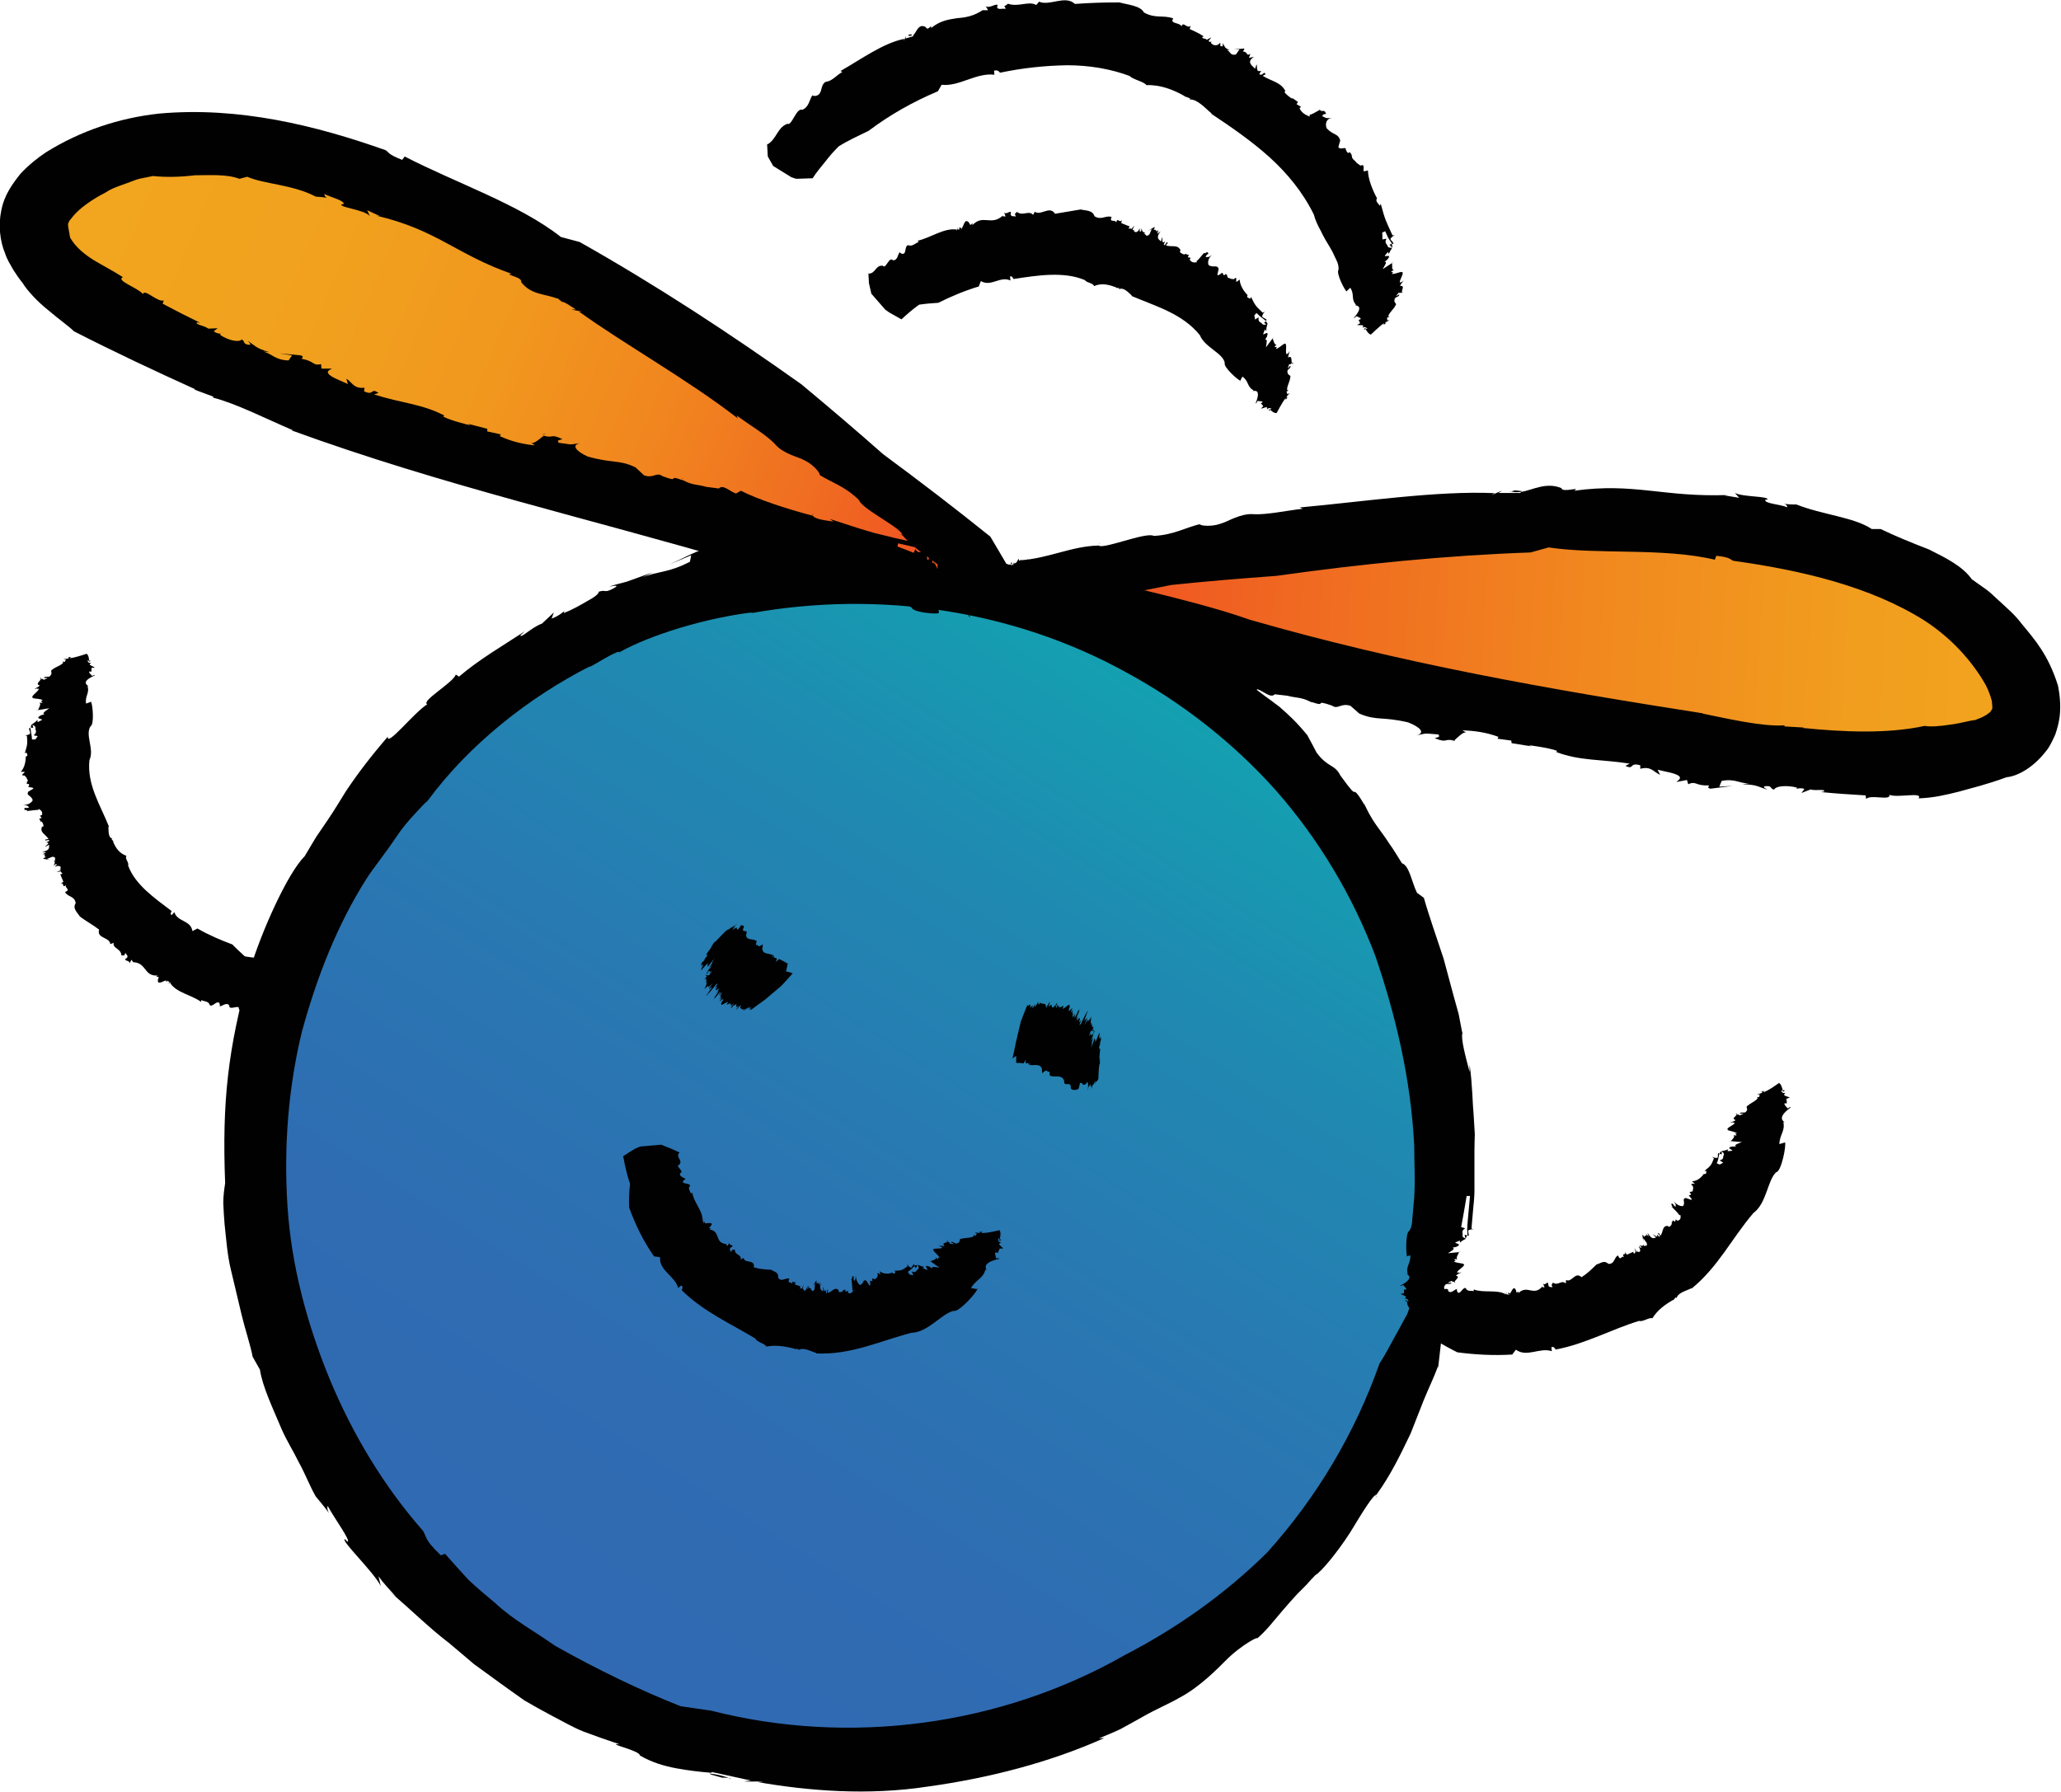 <?xml version="1.0" encoding="UTF-8"?><svg id="Layer_2" xmlns="http://www.w3.org/2000/svg" xmlns:xlink="http://www.w3.org/1999/xlink" viewBox="0 0 110.86 96.4"><defs><style>.cls-1{fill:url(#linear-gradient-2);}.cls-2{fill:url(#linear-gradient-3);}.cls-3{fill:url(#linear-gradient);}.cls-4{fill:#010101;}</style><linearGradient id="linear-gradient" x1="61.97" y1="37.02" x2="27.68" y2="91.5" gradientUnits="userSpaceOnUse"><stop offset="0" stop-color="#14a0b1"/><stop offset=".2" stop-color="#1f8ab1"/><stop offset=".46" stop-color="#2978b2"/><stop offset=".72" stop-color="#2f6cb2"/><stop offset="1" stop-color="#3169b3"/></linearGradient><linearGradient id="linear-gradient-2" x1="4.43" y1="9.74" x2="52.33" y2="29.82" gradientUnits="userSpaceOnUse"><stop offset=".04" stop-color="#f2a51e"/><stop offset=".27" stop-color="#f1a11e"/><stop offset=".47" stop-color="#f1971e"/><stop offset=".65" stop-color="#f1851f"/><stop offset=".82" stop-color="#f06d21"/><stop offset=".98" stop-color="#f04e22"/><stop offset="1" stop-color="#f04a23"/></linearGradient><linearGradient id="linear-gradient-3" x1="53.78" y1="32.28" x2="108.97" y2="35.29" gradientUnits="userSpaceOnUse"><stop offset=".04" stop-color="#f04a23"/><stop offset=".27" stop-color="#f06721"/><stop offset=".58" stop-color="#f1881f"/><stop offset=".83" stop-color="#f19d1e"/><stop offset="1" stop-color="#f2a51e"/></linearGradient></defs><g id="Layer_1-2"><circle class="cls-3" cx="45.76" cy="62.78" r="32.18"/><path class="cls-4" d="m17.63,81.44c.06.1.1.14,0,0h0Z"/><path class="cls-4" d="m62.81,33.26s.05.03.08.04c.08,0,.15-.01.22,0l-.3-.03Z"/><path class="cls-4" d="m73.36,43.24s.03.05.04.08c.02-.02.05-.02-.04-.08Z"/><path class="cls-4" d="m30.52,32.75c-.11.06-.17.1-.21.13.06-.04.12-.08.21-.13Z"/><path class="cls-4" d="m39.26,95.66s-.04,0-.06,0c.05.02.09.03.15.06l-.08-.05Z"/><path class="cls-4" d="m38.96,95.68c-.31-.09.1-.04.24-.03-.33-.13-.68-.2-1.03-.24-.01.07.65.19.79.27Z"/><path class="cls-4" d="m77.28,73.68l-.02.15c.01-.06.01-.1.02-.15Z"/><path class="cls-4" d="m33.18,35.16l-.18.09c.1-.04.14-.07.18-.09Z"/><path class="cls-4" d="m73.99,80.44l.04.13c0-.08-.02-.12-.04-.13Z"/><path class="cls-4" d="m63.11,33.29l.12.02s-.07-.01-.12-.02Z"/><path class="cls-4" d="m78.71,55.49s-.05.05-.07.09c0,.02,0,.03,0,.04l.06-.13Z"/><path class="cls-4" d="m76.96,70.01h.04s-.07-.03-.07-.03c0,.01.01.02.03.03Z"/><path class="cls-4" d="m78.81,66.6h.04s.05-.07.06-.15l-.13-.02.04.17Z"/><path class="cls-4" d="m75.57,67.62l.29-.09c.03.45-.27.61-.13,1.01l-.05-.03c-.07.04.51.19-.33.64h-.03s.05.03-.02.05l.18-.07c.05.08.17.16.17.24-.03.01-.09,0-.13,0v.21s-.18.02-.18.02c.08.08.44.14.21.26.26,0,.13.12.26.13-.03,0-.08,0-.13.01,0,.11.04.31.16.39,0,0,.59-.26.88-.31-.1.13.02.05.11.04l-.06-.02c.08-.07.23-.04.28-.07-.01,0-.03,0-.04,0h.02s-.05,0-.06,0c-.03,0-.06-.02-.04-.04h.02s.02-.09.04-.11l.13.03c-.23-.12.46-.35.49-.44.18-.05,0-.21.1-.3.08-.17.21-.05.34-.12.1-.09-.16,0-.16-.05l.21-.1c0,.08.09.05.14.05.05-.11.32-.25.07-.33.16-.13.26-.12.29-.18-.05.01-.1.05-.16.04.13-.04-.02-.03-.05-.01-.09-.11.58-.42.29-.48h.05c-.21-.05-.42-.05-.53-.13l.1-.03-.08-.08c.08-.03.13,0,.16,0-.07-.12.06-.26.1-.39l-.6.06c.15-.09.44-.25.25-.3l.2-.04c.4-.18-.15-.18-.03-.25l.23-.09v.11c.11-.1.18-.14.33-.21h0s-.02,0-.03,0v-.02c-.11-.03-.18-.09-.16-.17.04-.11-.11-.21.14-.37l-.22-.07s0,0,.01-.02l.02-.11.04-.22.08-.44.15-.88h.18c-.04.44-.09.97-.14,1.56v.13s-.01.02-.01.02v.04s0,.08,0,.08c0,.1.02.21.01.3h.08c0-.09-.06-.22-.03-.28.04-.03.23-.1.34-.02l-.17-.08c.04-.43.07-.81.1-1.15.05-.44.07-.82.06-1.17,0-.7,0-1.27,0-1.85,0-.29.01-.58.02-.89-.02-.31-.04-.63-.06-1-.07-.73-.06-1.61-.22-2.77v.41c-.24-.9-.47-1.79-.39-2.08l-.2-1.04-.28-1.01c-.18-.67-.36-1.33-.53-1.97-.41-1.25-.81-2.37-1.06-3.27-.12-.09-.25-.18-.37-.27-.27-.53-.41-1.47-.81-1.59-.23-.36-.44-.73-.69-1.07-.44-.69-.81-1.04-1.22-1.88h0s0,0,0,0c-.02-.05-.05-.1-.08-.16,0,0,0,.01,0,.02-.46-.8-.53-.75-.58-.75-.05,0-.12-.02-.74-.88-.31-.62-.67-.41-1.28-1.23-.16-.32-.33-.62-.5-.94-.59-.72-1-1.09-1.49-1.52-.51-.4-1.15-.81-2.18-1.68-.45-.47-.8-.8-.92-1.01-.11-.2,0-.27.43-.11-1.15-.45-.55-.16-1.93-.94-.14-.23.01-.16.36-.04-1.1-.9-.76-.42-1.68-.94-.38.03-.85.16-1.15.01l.32.25c-.51-.21-1.03-.45-1.56-.72-.54-.26-1.11-.48-1.67-.79l.09-.08-1.27-.48-.03-.16c-.6-.24-1.24-.37-1.86-.57l.24.11c-.22-.06-.7-.2-1.21-.34-.26-.08-.52-.16-.78-.24-.26-.06-.51-.12-.71-.18l.05-.07c-2.33-.74-4.38-.75-7.2-.76l.38-.16c-.97-.15-.27.24-1.42.17l-.06-.19c-1.01.24-1.31-.03-2.02-.05l.35.21-1.32.08c-1.46.07-.93-.22-.73-.37-.32.1-.65.18-.96.33l-.23-.18c-.67.4-.73.1-1.96.5-.12-.06.19-.17-.25-.12-.68.21-1.31.58-1.95.86l1.18-.5-.07.35c-1.19.62-1.71.49-2.58.85l.59-.28c-.73.25-1.1.4-1.4.5-.31.09-.55.13-.96.27.27-.05.68-.12.13.15-.41.19-.27,0-.68.12,0,.12-.25.31-.61.5-.36.21-.81.47-1.27.65,0-.03,0-.07.05-.12-.21.15-.3.26-.71.42l.12-.33-.64.6c-.55.19-1.13.81-1.16.63l.24-.22c-1.2.79-2.45,1.51-3.54,2.44l-.17-.11c-.17.46-1.89,1.42-1.54,1.6-.71.44-2.19,2.33-2.12,1.74-.93,1.08-1.6,1.96-2.25,2.93-.31.5-.62,1.02-1,1.58-.19.28-.39.57-.6.88-.19.32-.4.66-.62,1.04-.91.9-2.32,4.02-2.96,6.15-1.17,4.19-1.49,7.04-1.32,11.44-.05.33-.1.69-.1,1.06.01.37.04.75.07,1.15.09.79.14,1.63.34,2.45.2.82.39,1.66.58,2.44.19.79.45,1.53.59,2.24l.39.69c.15.95.68,2.04,1.18,3.23.26.59.62,1.16.92,1.77.33.59.57,1.24.9,1.82.43.51.63.78.72.9-.06-.11-.13-.28-.07-.38.36.67,1.27,1.9,1.06,1.92l-.14-.14c-.25.05,1.53,1.74,1.93,2.52l-.12-.52c.28.39.61.74.94,1.09l-.3-.24c1.19,1.03,2.14,1.97,3.13,2.72.47.4.92.77,1.36,1.15.46.33.91.66,1.36.99.45.32.9.65,1.36.97.48.28.98.56,1.51.84.53.27,1.06.59,1.66.83.61.23,1.26.46,1.95.69-.81-.07,1.1.33,1.09.6.65.38,1.32.57,1.96.69.65.12,1.26.19,1.87.24,0-.01.02-.03.09-.03l2.06.45c-1.29.11,1.53,0,.35.08,2.7.47,5.92.74,9.17.24,3.25-.45,6.57-1.3,9.48-2.61l-.29.02c.37-.16.77-.31,1.16-.5.38-.21.77-.42,1.14-.63.74-.43,1.49-.74,2.02-1.05,1.1-.57,2.13-1.64,2.46-1.97.94-.96,2.08-1.49,1.63-1.14.56-.45.98-1.02,1.48-1.6.25-.29.51-.59.8-.9.15-.15.31-.3.47-.47.15-.17.31-.35.48-.52.31-.17,1.18-1.22,1.87-2.29.66-1.09,1.28-2.11,1.44-2.04v-.03c.74-1.02,1.28-2.14,1.82-3.27.23-.59.46-1.18.7-1.78.24-.6.54-1.19.77-1.84,0,0,0,.06,0,.15l.3-2.61-.46-.35-1.13-.17-.25.03h-.03s-.04.08-.06.11l-.14.25-.27.5c-.38.66-.7,1.33-1.11,1.96-1.31,3.73-3.38,7.21-6.05,10.17-2.27,2.24-4.88,4.08-7.67,5.52-6.65,3.79-14.77,4.88-22.22,2.98l-1.65-.24c-2.13-.84-4.46-1.96-6.75-3.25-1.07-.76-2.25-1.39-3.21-2.29-.5-.42-1-.83-1.46-1.27-.43-.47-.85-.93-1.25-1.39l-.23.08c-.5-.48-.69-.74-.77-.92-.09-.17-.1-.25-.19-.4-2.12-2.41-3.8-5.22-5.03-8.19-1.22-2.98-2.06-6.13-2.26-9.32-.2-3.18.05-6.34.78-9.34.81-2.97,1.92-5.78,3.47-8.22.29-.47,1-1.35,1.61-2.26.3-.46.65-.86.96-1.2.31-.34.56-.61.73-.75,2.22-3.01,5.42-5.55,8.77-7.25l-.11.09c.52-.27,1.01-.62,1.56-.84.08-.01.1,0,.05.04,1.75-.99,4.81-1.89,7.23-2.17l-.13.05c6.97-1.25,14.14-.15,20.16,3.16,3.01,1.63,5.76,3.77,8.07,6.35,2.29,2.6,4.12,5.63,5.37,8.93,1.06,3.1,1.91,6.55,2.09,10.21,0,.91.06,1.84,0,2.76-.04.46-.08.92-.12,1.39-.02.14-.05.29-.14.42-.22.08-.18,1.26-.13,1.37Z"/><path class="cls-4" d="m75.51,69.38h0c-.09-.02-.06-.01,0,0Z"/><polygon class="cls-4" points="78.47 67.33 78.47 67.34 78.6 67.32 78.47 67.33"/><path class="cls-4" d="m78.24,69.01c.04-.07.02-.08-.02-.07-.01.03,0,.05.02.07Z"/><path class="cls-4" d="m75.57,69.98s.04.03.11.03c0-.04,0-.07,0-.07-.03.02-.08.02-.1.04Z"/><path class="cls-4" d="m76.82,70.12l.07.03s-.04-.03-.07-.03Z"/><path class="cls-1" d="m53.66,31.59S19.03.55,3.98,9.13s49.68,22.45,49.68,22.45Z"/><path class="cls-4" d="m17.58,10.55c.06.03.09.02,0,0h0Z"/><path class="cls-4" d="m29.18,23.38s.03,0,.05.01c.05-.03.09-.06.13-.08l-.17.07Z"/><path class="cls-4" d="m36.67,25.75s.03.02.04.02c0-.03.02-.05-.04-.02Z"/><path class="cls-4" d="m12.03,17.91c-.06-.03-.1-.03-.13-.03.04,0,.08.01.13.03Z"/><path class="cls-4" d="m30.46,16.32s-.02,0-.03-.01c.02.02.03.04.06.07l-.03-.05Z"/><path class="cls-4" d="m30.29,16.3c-.13-.12.07-.03.14,0-.13-.15-.29-.25-.47-.32-.03.06.28.24.33.32Z"/><path class="cls-4" d="m51.64,31.41l-.08-.03s.05.02.08.03Z"/><path class="cls-4" d="m11.45,21.29s-.08-.02-.12-.03c.06.03.09.03.12.03Z"/><path class="cls-4" d="m48.52,28.72l-.1.06c.06,0,.09-.03.1-.06Z"/><path class="cls-4" d="m29.35,23.31l.07-.02s-.04.01-.07.02Z"/><path class="cls-4" d="m43.7,27.62s0,.06.02.09c0,0,.01,0,.02,0l-.04-.09Z"/><path class="cls-4" d="m53,31.57v-.04s-.03.07-.03.07c.01,0,.02-.01.03-.03Z"/><path class="cls-4" d="m49.74,29.55v-.04s-.06-.06-.14-.08l-.03.13.17-.02Z"/><path class="cls-4" d="m50.5,32.89l-.08-.29c.48-.02.63.29,1.07.17l-.03.05c.04.07.21-.5.67.35v.03s.03-.05.06.03l-.07-.18c.08-.05.16-.16.25-.16.01.03,0,.09,0,.13h.22s.03.19.03.19c.09-.08.13-.44.26-.2-.01-.26.12-.13.12-.26,0,.03.01.08.02.13.11,0,.32-.03.4-.15,0,0-.29-.61-.34-.89.13.1.04-.02.03-.11l-.02.06c-.07-.08-.04-.23-.07-.29,0,.01,0,.03,0,.04v-.02s0,.05,0,.06c0,.03-.02.06-.04.04v-.02s-.09-.02-.11-.04l.03-.13c-.12.23-.35-.47-.43-.5-.05-.18-.2,0-.29-.11-.16-.08-.04-.21-.1-.34-.09-.11-.01.16-.06.16l-.09-.21c.08,0,.06-.09.05-.14-.11-.05-.23-.32-.32-.07-.12-.16-.1-.26-.16-.29.01.05.04.1.03.16-.03-.13-.04.02-.02.05-.12.09-.37-.58-.45-.3v-.05c-.06.21-.07.42-.16.52l-.02-.1-.09.08c-.03-.08,0-.13.01-.16-.13.07-.25-.08-.37-.13v.61c-.07-.16-.21-.47-.27-.29l-.02-.21c-.13-.42-.19.13-.25,0l-.06-.24.11.03c-.08-.13-.11-.21-.16-.37h0s0,.03,0,.04h-.02c-.04.1-.11.16-.18.14-.1-.05-.22.08-.34-.18l-.09.21c-.22-.09-.59-.23-.88-.34l.04-.17c.23.05.52.12.83.19.16.03.12.02.2.02.1,0,.2.01.29.03l.02-.08c-.1-.02-.22.03-.28,0-.02-.04-.06-.24.02-.34l-.1.15c-.52-.12-.92-.21-1.25-.28-.37-.09-.67-.17-.98-.24-.6-.17-1.21-.36-2.42-.76l.19.14c-.5-.07-1-.14-1.1-.31-1.47-.39-2.98-.89-3.88-1.35l-.26.15c-.31-.09-.7-.52-.92-.27l-.69-.09c-.42-.13-.71-.08-1.17-.32h0s0,0,0,0c-.03-.01-.05-.03-.08-.05,0,0,0,.01,0,.02-.94-.35-.04.18-1.11-.23-.31-.24-.46.15-.98-.04l-.46-.43c-.92-.43-1.17-.19-2.57-.58-.64-.29-.9-.63-.39-.72-.69.09-.33.09-1.17-.02-.09-.14,0-.14.21-.19-.68-.33-.47-.03-1.01-.19-.22.16-.49.43-.67.39l.19.13c-.61-.06-1.25-.2-1.89-.5l.06-.09-.73-.16v-.14s-1.03-.27-1.03-.27l.13.08c-.24-.05-1.03-.25-1.46-.46l.04-.07c-1.18-.62-2.3-.66-3.77-1.13l.24-.08c-.45-.31-.21.18-.78-.09l.03-.19c-.6.06-.65-.28-.98-.49l.08.29-.65-.29c-.71-.34-.35-.46-.2-.54h-.57s-.02-.24-.02-.24c-.45.11-.35-.17-1.03-.28-.02-.1.15-.08-.05-.19l-1.16-.11.68.11-.19.27c-.75-.02-.88-.37-1.38-.48l.36.04c-.79-.23-.78-.37-1.18-.61.11.11.28.27-.04.19-.23-.08-.08-.15-.28-.27-.13.18-.72.06-1.17-.25.02-.03.04-.05.08-.05-.14-.02-.22,0-.42-.14l.22-.16-.5.02c-.25-.18-.72-.21-.62-.34l.18.03c-.68-.33-1.36-.68-2.02-1.03l.06-.18c-.32.13-1.03-.65-1.12-.34-.29-.35-1.48-.72-1.08-.91-.6-.38-1.08-.62-1.56-.91-.46-.29-.96-.66-1.28-1.22-.04-.27-.12-.62-.11-.7,0-.05.01-.05.02-.1.04-.03.02-.06.06-.11.05-.05.08-.1.12-.15.38-.51,1.13-1.01,1.83-1.37.34-.23.74-.35,1.15-.5.21-.07.42-.17.65-.23.24-.05.48-.1.74-.15.65.07,1.44.06,2.26-.04.83,0,1.69-.07,2.39.19l.42-.11c.9.4,2.43.41,3.69,1.07.35.02.52.05.6.06-.06-.03-.14-.08-.14-.2.36.18,1.15.37,1.02.55h-.1c-.13.18,1.18.27,1.52.63l-.14-.31.69.32-.21-.03c3.27.76,4.31,2.09,7.29,3.13-.49.03.61.17.51.44.52.7,1.32.64,1.93.89,0-.01.02-.02.06-.02l.96.61c-.77-.04.86.17.16.11,2.41,1.74,5.81,3.63,8.55,5.75l-.07-.16c.7.52,1.65,1.07,2.1,1.58.45.51,1.31.68,1.52.82.68.31,1.02.96.78.76.65.43,1.42.63,2.19,1.4.11.46,2.5,1.61,2.31,1.9h.03c.92,1.04,2.19,1.57,3.18,2.7,0,0-.04,0-.09-.02l1.38.57.53-.26.66-.92.08-.23s-.07-.17-.12-.25l-.18-.31-.72-1.22c-1.89-1.52-3.81-2.99-5.76-4.43-1.45-1.28-2.92-2.53-4.41-3.77-3.84-2.73-7.79-5.32-11.92-7.65l-1.01-.27c-2.23-1.76-5.68-2.92-8.4-4.33l-.14.18c-.8-.31-.7-.41-.89-.52-3.78-1.34-7.9-2.35-12.17-1.97-2.14.23-4.23.92-6.09,2.08-.47.31-.94.69-1.38,1.16-.42.53-.87,1.13-1.03,1.97-.17.78-.07,1.67.2,2.3.11.35.28.6.44.89.16.25.33.5.51.72.22.37.8,1.01,1.39,1.47.58.5,1.16.9,1.36,1.12,2.21,1.13,4.43,2.17,6.55,3.13h-.09s1.02.38,1.02.38c.04.03.03.06,0,.06,1.21.3,2.93,1.17,4.31,1.76h-.09c8.2,2.99,16.04,4.74,24.26,7.17,1.89.66,3.99,1.15,6.16,1.63.83.18,1.68.37,2.53.55.15.04.3.1.43.2.06.24,1.32.36,1.45.28Z"/><path class="cls-4" d="m52.36,33.01h0c-.02.09,0,.06,0,0Z"/><polygon class="cls-4" points="50.4 29.98 50.41 29.98 50.41 29.85 50.4 29.98"/><path class="cls-4" d="m52.02,30.27c-.07-.04-.07-.02-.07.02.02.01.05,0,.07-.02Z"/><path class="cls-4" d="m53,32.97s.03-.04.02-.11c-.04,0-.07,0-.07,0,.02.03.03.08.05.1Z"/><path class="cls-4" d="m53.11,31.71l.03-.07s-.03.04-.03.07Z"/><path class="cls-2" d="m53.66,31.59s45.22-10.82,54.38,3.89c9.15,14.71-54.38-3.89-54.38-3.89Z"/><path class="cls-4" d="m96.01,27.08c-.06-.02-.1-.01,0,0h0Z"/><path class="cls-4" d="m78.28,39.81s-.03,0-.05,0c-.04.04-.08.07-.12.09l.17-.08Z"/><path class="cls-4" d="m70.6,37.77s-.03-.01-.04-.02c0,.03-.02.05.04.02Z"/><path class="cls-4" d="m96.5,42.41c.07,0,.11,0,.14,0-.04,0-.08.01-.14,0Z"/><path class="cls-4" d="m81.23,26.44s.02,0,.03,0c-.03,0-.05-.01-.09-.02l.05.03Z"/><path class="cls-4" d="m81.39,26.36c.18.03-.05.06-.12.08.2.05.39.05.59.01,0-.07-.38-.04-.46-.09Z"/><path class="cls-4" d="m55.02,30.06l.07-.04s-.05.03-.07.04Z"/><path class="cls-4" d="m96.05,39.02s.08,0,.12,0c-.06,0-.09,0-.12,0Z"/><path class="cls-4" d="m59.13,29.3l.03-.11c-.03.05-.03.09-.03.11Z"/><path class="cls-4" d="m78.11,39.88l-.07.03s.04-.02.07-.03Z"/><path class="cls-4" d="m63.5,35.92s0-.06-.02-.09c0,0-.01,0-.02,0l.04.1Z"/><path class="cls-4" d="m54.32,31.65v.04s.03-.07.03-.07c-.01,0-.02.01-.03.03Z"/><path class="cls-4" d="m57.47,33.83v.03s.06.06.13.08l.04-.13h-.17Z"/><path class="cls-4" d="m56.87,30.46l.07.3c-.48,0-.61-.32-1.05-.22l.04-.05c-.04-.07-.23.49-.64-.38v-.03s-.03.05-.05-.03l.06.19c-.08.05-.17.15-.26.15,0-.03,0-.09,0-.13l-.22-.02-.02-.18c-.09.07-.16.43-.27.19,0,.26-.13.12-.14.25,0-.03,0-.08,0-.13-.11,0-.31.01-.4.12,0,0,.24.62.27.91-.12-.11-.05.02-.04.11l.03-.06c.07.08.02.24.05.29,0-.01,0-.03,0-.04v.02s0-.05,0-.06c0-.03.02-.06.04-.04h0s.1.04.12.06l-.04.13c.13-.23.32.49.4.52.04.19.2.01.29.13.16.09.03.21.09.34.08.11.02-.16.07-.15l.08.21c-.08,0-.06.08-.06.14.1.05.21.34.32.09.11.16.09.27.15.3,0-.05-.04-.11-.02-.16.03.13.04-.02.02-.05.12-.09.34.6.44.32v.05c.07-.2.09-.41.18-.51l.02.11.09-.07c.02.08-.01.13-.02.16.13-.07.24.09.36.15l.02-.61c.07.16.19.48.26.3v.21c.12.42.2-.12.26.02l.05.24-.11-.03c.08.14.1.22.15.37h0s0-.03,0-.04h.02c.04-.1.12-.16.19-.13.1.06.22-.07.33.2l.1-.2c.21.1.58.25.87.37l-.05.17c-.23-.06-.51-.14-.83-.22-.16-.04-.12-.02-.2-.03-.1-.01-.2-.02-.29-.04l-.02.08c.1.03.23-.02.28.01.02.04.05.24-.04.34l.1-.15c.52.14.92.24,1.24.33.37.1.67.19.97.28.6.18,1.21.39,2.42.81l-.19-.14c.5.08,1.01.16,1.11.33,1.48.41,2.99.91,3.91,1.37l.26-.15c.31.09.71.51.93.27l.69.08c.43.12.72.07,1.18.3h0s0,0,0,0c.03.01.06.03.09.05,0,0,0-.01,0-.02.95.32.03-.18,1.12.2.32.23.46-.16.99.01l.48.42c.95.4,1.19.14,2.62.47.67.26.95.58.44.7.69-.13.32-.11,1.19-.05.1.14.01.14-.2.2.71.29.48,0,1.04.13.21-.17.46-.46.65-.44l-.2-.11c.62.02,1.27.1,1.94.35l-.05.1.74.1.02.14,1.06.17-.14-.06c.25.03,1.07.14,1.52.3l-.03.07c1.27.48,2.4.38,3.94.62l-.23.12c.5.24.18-.21.8-.03v.19c.59-.16.7.17,1.07.32l-.14-.27.71.16c.78.2.44.38.3.5l.57-.11.07.23c.43-.2.39.1,1.1.06.05.09-.14.11.09.18l1.19-.15-.71.04.13-.31c.75-.14.97.16,1.49.13l-.37.05c.85.02.88.17,1.35.29-.14-.07-.36-.19-.01-.19.25,0,.12.13.36.19.08-.2.69-.25,1.23-.11,0,.03-.02.06-.06.07.14-.02.22-.07.46,0l-.16.22.49-.19c.31.09.78-.05.73.11l-.18.03c.8.08,1.6.13,2.41.18l.03.19c.25-.26,1.33.12,1.25-.22.46.18,1.83-.18,1.57.19.83-.03,1.47-.19,2.16-.36.7-.2,1.43-.36,2.58-.78.44-.03,1.34-.39,2.13-1.42.2-.24.34-.57.48-.87.11-.31.2-.66.24-.98.07-.64,0-1.19-.09-1.65-.52-1.66-1.24-2.47-1.97-3.35-.34-.46-.77-.82-1.2-1.22-.22-.19-.43-.42-.68-.6-.25-.18-.51-.36-.79-.56-.49-.7-1.4-1.15-2.3-1.6-.93-.36-1.86-.74-2.6-1.1h-.48c-.95-.64-2.64-.76-4.05-1.32-.38,0-.57-.02-.66-.04.07.02.16.08.17.19-.41-.17-1.28-.2-1.18-.41h.11c.1-.2-1.3-.13-1.75-.36l.23.26-.8-.13.22-.02c-3.52.13-5.04-.68-8.3-.23.43-.25-.64.13-.68-.14-.82-.34-1.52.09-2.18.21,0,.01,0,.03-.04.05h-1.17c.68-.37-.83.34-.2.01-3.06-.14-7,.45-10.49.77l.16.07c-.89.1-1.97.34-2.66.29-.69-.05-1.43.43-1.69.49-.71.27-1.42.06-1.1.03-.78.16-1.46.6-2.56.65-.42-.24-2.89.81-2.98.49v.03c-1.43.03-2.65.68-4.18.79,0,0,.02-.03.07-.06l-1.31.78-.09.58.37,1.07.14.2s.17.04.26.06l.34.04,1.37.17c2.3-.55,4.62-1.06,6.95-1.51,1.89-.2,3.77-.35,5.66-.49,4.55-.64,9.11-1.1,13.67-1.26l.97-.27c2.68.4,6.14,0,8.94.66l.08-.21c.8.08.73.21.92.27,3.66.51,7.37,1.38,10.27,3.21,1.42.92,2.54,2.14,3.29,3.45.17.32.27.62.34.88.02.23.05.42,0,.46-.05.07-.05.13-.23.24-.05.06-.2.11-.28.17-.13.05-.26.11-.4.16-.25.01-.73.17-1.31.24-.55.09-1.13.13-1.38.07-2.03.44-4.4.33-6.59.11l.09-.02-1.04-.06s-.04-.05-.01-.06c-1.19.08-3.02-.35-4.45-.64h.09c-8.38-1.31-16.24-2.69-24.4-5.04-1.87-.66-3.95-1.16-6.09-1.69-.82-.21-1.65-.42-2.49-.63-.15-.04-.29-.11-.42-.22-.05-.24-1.29-.41-1.42-.34Z"/><path class="cls-4" d="m55.04,30.25h0c.03-.09,0-.06,0,0Z"/><polygon class="cls-4" points="56.83 33.37 56.82 33.37 56.81 33.5 56.83 33.37"/><path class="cls-4" d="m55.22,33c.06.05.07.03.07-.01-.02-.01-.05-.01-.07.01Z"/><path class="cls-4" d="m54.41,30.25s-.04.04-.03.1c.04,0,.07,0,.07,0-.01-.03-.02-.08-.04-.11Z"/><path class="cls-4" d="m54.22,31.5l-.03.07s.03-.04.03-.07Z"/><path class="cls-4" d="m83.46,69.14s-.01,0,0,0h0Z"/><path class="cls-4" d="m89.93,64.95h0s-.06-.07-.08-.09l.07.09Z"/><path class="cls-4" d="m90.9,64.1h.01s-.04-.03-.01,0Z"/><path class="cls-4" d="m88.08,67.25s0,.02,0,.03c0-.01,0-.02,0-.03Z"/><path class="cls-4" d="m81.11,69.59h0s0-.02-.01-.03v.03Z"/><path class="cls-4" d="m81.14,69.52s0,.06-.02.07c.03.06.06.07.1.04,0-.07-.06-.06-.08-.11Z"/><path class="cls-4" d="m76.79,68.99l.02-.02s-.01.01-.02.02Z"/><path class="cls-4" d="m90.17,69.86s0,.02-.01.03c.01,0,.01-.02.01-.03Z"/><path class="cls-4" d="m77.42,69.28l.04-.1s-.03.07-.04.1Z"/><path class="cls-4" d="m89.85,64.87l-.03-.03s.02.02.03.03Z"/><path class="cls-4" d="m91.57,63.11s.05.02.08.03h0s-.08-.03-.08-.03Z"/><path class="cls-4" d="m94.61,58.86h-.04s.07.03.07.03c0-.01-.02-.02-.03-.03Z"/><path class="cls-4" d="m92.61,61.96l-.03-.02s-.07.06-.09.12l.12.05v-.16Z"/><path class="cls-4" d="m96.01,61.46l-.3.09c.02-.53.33-.71.21-1.2l.05.04c.07-.06-.49-.18.32-.79h.03s-.05-.03.02-.07l-.18.1c-.06-.08-.17-.16-.18-.26.03-.02.09-.02.13-.01,0-.08,0-.16-.02-.25l.18-.06c-.09-.08-.45-.08-.23-.26-.26.05-.14-.11-.27-.09.03-.01.08-.03.12-.04-.02-.12-.08-.34-.2-.4,0,0-.56.42-.84.5.08-.15-.03-.04-.11-.02l.06.02c-.07.09-.23.07-.27.11.01,0,.03,0,.04,0h-.02s.05,0,.06,0c.03,0,.06,0,.05.03h-.02s0,.1-.02.12h-.13c.24.08-.44.38-.46.45-.18.06.02.2-.08.29-.08.16-.21.05-.34.11-.1.09.16,0,.16.05l-.21.09c0-.07-.09-.05-.14-.05-.04.1-.31.21-.06.3-.15.11-.26.09-.28.14.05,0,.11-.04.16-.03-.13.03.02.03.05.02.09.12-.58.31-.31.41h-.05c.2.06.41.09.51.18h-.1s.07.1.07.1c-.08.02-.13-.02-.15-.02.07.13-.09.23-.16.33l.6.05c-.16.06-.49.16-.31.24h-.21c-.42.07.11.19-.02.23l-.24.02.04-.1c-.14.06-.22.07-.38.1h0s.02,0,.03,0v.02c.1.05.14.13.11.19-.07.08.05.22-.22.28l.19.13-.19.1-.16-.07c.1-.17.09-.36.15-.52l-.07-.03c-.03.08,0,.21-.04.26-.04.01-.24,0-.33-.09l.14.12c-.15.36-.14.38-.51.67h.1c0,.11.01.2-.13.16-.15.21-.36.39-.64.4l.16.14s-.35-.06-.11.12l.02.14c-.05.05.02.16-.12.16h0s0,0,0,0h-.03s.01,0,.01,0c-.17.08.16.1-.05.19-.16-.03.18.2.09.25l-.3-.1c-.24.03,0,.24-.15.43-.16.03-.39-.09-.52-.29.15.25.11.15.13.33-.1-.05-.11-.08-.17-.17-.18.01.03.12-.03.19.15.15.39.39.38.43h.07c.03.17-.01.28-.17.3l-.08-.07-.04.13-.11-.08-.09.16h.04s-.07.19-.18.19l-.05-.05c-.32-.01-.23.33-.4.53l-.08-.14c-.17-.05.15.19.02.2l-.13-.14c.1.24-.12.04-.23,0l.19.17-.12.04c-.15.02-.26-.18-.34-.29l.06.2-.15-.16c.12.24-.07,0-.07.19-.06-.06-.07-.11-.12-.12l.05.35v-.17s.19.26.19.26c.06.26-.15.07-.16.19v-.11c-.07.14-.16.04-.26.03.05.03.14.08.12.15-.02.04-.08-.08-.14-.08.12.18.11.33-.02.3-.02-.03-.03-.05-.04-.07,0,.04.02.09-.04.07l-.12-.21.07.23c-.08-.03-.04.16-.13.02v-.05s-.35.16-.35.16l-.11-.16c.11.24-.22.02-.04.29-.15-.12-.18.25-.33-.09-.22.1-.17.48-.52.45-.24-.23-.44,0-.63.03-.28.27-.47.47-.81.69-.35-.33-.52.31-.83.15l-.02.19c-.23-.23-.4.15-.69-.05-.04.09-.07.12-.08.12.01,0,.03.04.06.14-.08-.06-.2.05-.23-.16v-.02c-.02-.22-.17.13-.28-.04l.08.22-.13-.02.03-.05c-.49.59-.82-.11-1.31.38.06-.26-.1.14-.12-.14-.14-.34-.24.09-.35.18,0,.01,0,.03,0,.05l-.19-.04c.12-.35-.14.29-.03,0-.49-.26-1.15-.05-1.71-.25v.09c-.13-.04-.33.03-.41-.13-.08-.16-.28.18-.33.19-.16.13-.19-.21-.15-.18-.13.01-.34.29-.48.11.02-.3-.57.14-.47-.19v.03c-.16-.3-.5.02-.66-.28,0,0,.02-.02.03-.04l-.4.36-.41.43-.33,1.08v.28s.13.75.13.75c.5.12,1,.21,1.5.27.35.22.72.42,1.1.61.98.13,1.97.18,2.95.12l.2-.26c.59.43,1.29-.14,1.93.08l-.02-.22c.17-.04.18.09.23.13,1.61-.3,3.07-1.12,4.49-1.54.2.07.54-.21.71-.14.29-.47.7-.74,1.11-.99v.03c.05-.05.1-.11.15-.17.02,0,.03.03.04.05.08-.31.52-.39.8-.54v.03c1.44-1.17,2.17-2.71,3.33-4.07.72-.52.76-1.77,1.23-2.2.28-.03.56-1.47.47-1.62Z"/><path class="cls-4" d="m96.11,59.35h0c.09.02.06,0,0,0Z"/><polygon class="cls-4" points="93.09 61.4 93.09 61.39 92.96 61.38 93.09 61.4"/><path class="cls-4" d="m93.4,59.89c-.04.06-.02.07.02.07.01-.02,0-.05-.02-.07Z"/><path class="cls-4" d="m96,58.66s-.05-.03-.11,0c0,.05.01.08.01.08.02-.02.07-.04.1-.07Z"/><path class="cls-4" d="m94.74,58.73l-.07-.02s.04.03.07.02Z"/><path class="cls-4" d="m6.69,51.35s.02,0,0,0h0Z"/><path class="cls-4" d="m1.5,43.62h0s-.08,0-.11,0h.12Z"/><path class="cls-4" d="m1.45,42.08h.01s-.05,0-.01,0Z"/><path class="cls-4" d="m3.15,46.71s.02.01.03.01c-.01,0-.02,0-.03-.01Z"/><path class="cls-4" d="m9.02,52.78h0s0,.02,0,.03v-.03Z"/><path class="cls-4" d="m8.95,52.83s.04-.05.06-.05c0-.07-.03-.09-.07-.09-.04.06.03.09.01.14Z"/><path class="cls-4" d="m13.57,54.52l-.02.02s.01-.01.02-.02Z"/><path class="cls-4" d="m6.05,45.07s.01,0,.02,0c0,0-.01,0-.02,0Z"/><path class="cls-4" d="m12.85,54.25l-.04.1s.03-.07.04-.1Z"/><path class="cls-4" d="m1.39,43.62h-.04s.03,0,.04,0Z"/><path class="cls-4" d="m1.34,40.7s.06,0,.08-.01h0s-.08.01-.08.01Z"/><path class="cls-4" d="m3.49,35.45h-.04s.07.03.07.03c0-.01-.01-.02-.03-.03Z"/><path class="cls-4" d="m1.74,38.98h-.04s-.05.08-.04.17h.13s-.05-.17-.05-.17Z"/><path class="cls-4" d="m4.91,37.75l-.28.1c-.07-.42.21-.57.07-.95l.05.03c.08-.03-.53-.2.32-.58h.03s-.05-.03.03-.05l-.18.06c-.05-.07-.16-.15-.16-.23.03,0,.09,0,.13,0v-.2s.18-.01.18-.01c-.07-.08-.43-.15-.19-.25-.26-.01-.12-.12-.25-.13.03,0,.08,0,.13,0,0-.1-.02-.29-.13-.37,0,0-.61.21-.9.24.11-.12-.02-.05-.11-.04l.06.03c-.08.07-.24.02-.29.06.01,0,.03,0,.04,0h-.02s.05,0,.06,0c.03,0,.06.02.04.04h-.01s-.03.09-.05.11l-.13-.03c.23.12-.48.34-.51.43-.18.05,0,.21-.11.3-.07.17-.21.05-.34.12-.1.1.16,0,.16.05l-.21.1c0-.08-.09-.05-.14-.05-.04.11-.32.27-.06.35-.15.14-.25.13-.27.2.05-.02.1-.06.15-.05-.12.05.02.04.05.01.1.11-.55.46-.26.52h-.05c.21.04.43.03.54.11l-.1.04.09.08c-.07.04-.13.01-.16,0,.09.12-.04.27-.08.41l.6-.1c-.14.1-.44.29-.25.32l-.2.06c-.39.22.16.17.04.26l-.22.11v-.12c-.11.11-.18.16-.32.25h0s.02,0,.03,0v.02c.11.02.18.08.18.16-.03.12.13.21-.1.4l.22.04-.13.18h-.18c0-.2-.07-.42-.08-.61h-.08c0,.1.08.23.06.3-.03.03-.21.13-.34.06l.17.06c.03.44.03.45-.12.94l.08-.05c.06.09.12.18-.02.22-.01.29-.07.6-.27.82h.21c0,.07-.3.21-.01.2l.11.12c0,.09.13.12.02.23h0s0,0,0,0l-.02.02h.02c-.06.2.18-.04.1.2-.13.1.27.03.24.14l-.27.16c-.13.22.17.19.24.46-.07.15-.3.28-.54.24.29.06.19.01.35.14-.1.05-.13.04-.24.03-.09.18.12.06.14.17.21-.02.55-.08.57-.05l.05-.06c.14.08.22.18.16.33l-.1.03.09.12-.13.05.1.18.03-.04s.13.17.09.27l-.07.02c-.14.31.21.41.35.66l-.16.02c-.1.15.23-.06.2.08l-.17.08c.27,0,0,.14-.06.25l.22-.13v.15c-.02.17-.25.21-.38.24l.22.02-.19.11c.26-.03,0,.09.18.15-.07.04-.13.03-.14.09l.37.07-.18-.06.3-.12c.28.02.05.18.17.23l-.11-.02c.14.11.02.18,0,.29.04-.05.1-.13.17-.09.04.03-.09.07-.1.13.2-.09.35-.04.31.1-.03.01-.05.02-.07.03.04,0,.1,0,.07.06l-.22.09.24-.03c-.03.08.16.08.02.15h-.06s.17.41.17.41l-.16.1c.25-.09.04.26.31.08-.11.16.28.22-.06.37.13.27.52.2.57.6-.19.29.11.52.23.72.38.28.66.42,1.03.7-.14.5.58.39.6.78l.18-.07c-.05.33.4.29.42.68.1-.01.14,0,.16,0,0-.01,0-.05.07-.14,0,.11.19.14.04.3h-.03c-.15.16.25.08.19.28l.11-.21.09.13h-.06c.82,0,.6.77,1.38.72-.21.17.17-.04.02.19-.07.38.28.09.43.08,0-.01.02-.02.03-.04l.16.14c-.29.23.28-.17.03.03.34.53,1.13.63,1.67,1.02v-.1c.16.08.39.06.45.24.06.18.34-.11.39-.1.18-.1.19.23.14.2.15,0,.39-.25.53-.05-.03.32.61-.11.51.21v-.03c.19.3.53-.01.75.25,0,0-.01.02-.03.04l.37-.4.34-.48.13-1.13-.03-.28-.12-.7c-.36-.02-.72-.06-1.08-.12-.23-.21-.46-.42-.67-.64-.64-.24-1.28-.51-1.88-.86l-.27.14c-.09-.6-.82-.49-.97-1.02l-.15.16c-.1-.07-.01-.17,0-.22-.91-.69-1.97-1.42-2.34-2.45.06-.17-.19-.36-.09-.52-.4-.14-.59-.45-.72-.77h.03s-.11-.12-.11-.12c.01-.01.04-.03.05-.03-.25-.07-.2-.42-.22-.65h.03c-.46-1.16-1.19-2.25-1.05-3.58.28-.59-.25-1.35.06-1.82.21-.09.11-1.16.04-1.27Z"/><path class="cls-4" d="m4.91,36.12h0c.09.03.06.01,0,0Z"/><polygon class="cls-4" points="2.04 38.2 2.04 38.19 1.91 38.21 2.04 38.2"/><path class="cls-4" d="m2.18,36.45c-.04.07-.02.08.02.08.01-.03,0-.05-.02-.08Z"/><path class="cls-4" d="m4.88,35.56s-.04-.03-.1-.03c0,.04,0,.06,0,.06.03,0,.08-.02.11-.03Z"/><path class="cls-4" d="m3.64,35.35l-.07-.03s.04.03.07.03Z"/><path class="cls-4" d="m39.45,54.03s0,0,0,0h0Z"/><path class="cls-4" d="m38.15,53.43h0s-.05.06-.07.09l.07-.09Z"/><path class="cls-4" d="m38.13,53.07h0s-.03.03,0,0Z"/><path class="cls-4" d="m38.83,53.43s0,0,.02-.01c0,0-.02.01-.02.01Z"/><path class="cls-4" d="m39.88,54.08h0s0,.01-.02.02l.02-.02Z"/><path class="cls-4" d="m39.83,54.13s.04-.05.05-.05c.04-.05.03-.06.01-.04-.04.05-.03.05-.06.09Z"/><path class="cls-4" d="m40.42,54.33l-.02.02.02-.02Z"/><path class="cls-4" d="m40.84,50.77h.01s0,0-.01,0Z"/><path class="cls-4" d="m40.42,54.24l-.08.07s.06-.05.08-.07Z"/><path class="cls-4" d="m38.08,53.52l-.03.03s.02-.02.03-.03Z"/><path class="cls-4" d="m37.99,52.87s.04-.05.05-.06h0s-.05.06-.05.06Z"/><path class="cls-4" d="m38.3,50.84l-.03.03.06-.05s-.02.01-.03.02Z"/><path class="cls-4" d="m38.05,52.31l-.03.03s-.01.05,0,.06l.09-.1-.06.02Z"/><path class="cls-4" d="m39.86,49.79l-.16.21c-.13.04.01-.18-.17-.06l.04-.04s-.39.37.07-.2l.02-.02s-.04.04,0-.01l-.11.12c-.05.04-.15.12-.17.13.02-.02.06-.06.09-.09l-.04.02.12-.12c-.07.06-.34.3-.2.15-.19.17-.12.09-.22.18.02-.02.06-.05.09-.08-.03.01-.1.04-.2.12,0,0-.37.38-.56.58.03-.07-.03.01-.09.07l.05-.04c-.04.05-.15.16-.18.2l.03-.03h-.02s.04-.02.05-.03c.03-.02.05-.04.04-.03h-.01s.01.03,0,.04l-.1.09c.19-.16-.22.33-.21.36-.11.13.06,0,.02.08,0,.06-.12.15-.19.25-.04.08.1-.11.12-.11l-.11.16s-.07.06-.11.1c0,.04-.13.24.06.06-.06.12-.13.2-.13.22.03-.04.05-.08.09-.12-.07.1.02-.02.04-.04.09-.07-.24.44-.04.23l-.04.04c.15-.16.28-.32.38-.4l-.06.08.07-.06c-.04.06-.08.1-.1.12.09-.06.03.06.04.1l.37-.46c-.07.12-.22.36-.09.22l-.12.16c-.21.32.13-.1.07,0l-.12.18-.02-.02c-.05.1-.09.16-.16.28h0s.01-.02.02-.03h0c.07-.08.13-.13.14-.11,0,.04.12-.07,0,.13l.15-.16-.06.12-.11.14s-.1,0-.14-.03l-.05.06s.09-.03.09,0c-.02.03-.12.18-.21.27l.12-.12c.07.03.08.03.01.23l.05-.07s.09-.06,0,.05c.02.05-.01.17-.13.36l.13-.16s-.18.27,0,.05l.07-.06s.08-.07.02.04h0s0,0,0,0v.02s0-.01,0-.01c-.03.09.12-.15.07-.03-.08.12.17-.2.16-.15l-.17.24c-.08.15.11-.08.14-.05-.05.1-.2.3-.35.47.18-.2.12-.13.22-.22-.07.09-.08.11-.15.18-.06.12.07-.07.08-.06.13-.16.35-.42.36-.43l.04-.06c.08-.08.13-.11.08-.01l-.07.08.05-.03-.08.11h.05s.02-.05.02-.05c.02,0,.06-.03.03.03l-.05.06c-.11.21.1-.01.15,0l-.1.12c-.08.13.15-.19.12-.11l-.11.15c.16-.19-.02.05-.06.14l.15-.2-.02.05c-.03.08-.18.26-.26.36l.13-.15-.13.18c.16-.2-.02.04.08-.06-.05.07-.08.1-.1.13l.21-.22-.1.1.2-.25c.16-.18,0,.04.07-.02l-.07.07c.07-.05-.02.06-.05.13.03-.05.08-.12.11-.15.02,0-.07.09-.08.12.13-.17.21-.25.16-.16-.02.02-.04.05-.05.06.02-.03.06-.07.03-.02l-.15.19.15-.17c-.03.06.08-.07-.02.05l-.03.03.02.09-.11.15c.16-.2-.03.1.16-.16-.1.15.12-.07-.11.22.02.05.25-.22.18-.04-.18.26-.07.21-.07.25.13-.06.24-.13.35-.17-.24.37.17-.06.05.16l.12-.13c-.15.23.09,0-.04.23.06-.05.07-.07.08-.07,0,0,.02-.03.09-.12-.04.07.04,0-.1.18l-.02.02c-.14.17.09-.06-.02.1l.14-.19v.04s-.04.03-.04.03c.4-.35-.04.25.32-.06-.17.19.1-.09-.08.12-.21.28.08-.03.15-.1,0-.01.02-.02.03-.04v.04c-.24.26.21-.21,0,0-.11.25.13.11.1.25l.06-.07s.1-.04,0,.08c-.09.11.18-.15.2-.15.12-.1-.09.13-.08.11.04-.02.28-.24.2-.12-.21.21.26-.16.01.08l.02-.02c-.16.18.16-.08.01.09,0,0-.02.02-.04.03.27-.21.55-.41.83-.61l.86-.73c.21-.22.42-.45.62-.68-.13-.05-.25-.08-.36-.1l.09-.42c-.16-.09-.31-.18-.46-.25l-.19.17c.21-.4-.2-.08-.07-.39l-.14.17s.06-.11.08-.15c-.22-.12-.59-.03-.59-.38.07-.13-.03-.1.05-.23-.22.17-.27.13-.31.07l.02-.02h-.05s.03-.02.04-.03c-.15.13-.07-.05-.06-.14l.02-.02c-.17-.18-.59,0-.58-.37.15-.34-.26-.03-.15-.33.12-.18-.14-.19-.21-.12Z"/><path class="cls-4" d="m39.47,49.83h0c.07-.06.04-.04,0,0Z"/><polygon class="cls-4" points="38.09 51.99 38.09 51.99 38.01 52.09 38.09 51.99"/><path class="cls-4" d="m37.74,51.78s0,.02.03,0c0,0-.01,0-.03,0Z"/><path class="cls-4" d="m39.31,49.9s-.04.03-.08.07c.01,0,.02,0,.02,0,.02-.02.05-.05.07-.07Z"/><path class="cls-4" d="m38.37,50.74l-.06.05s.04-.03.06-.05Z"/><path class="cls-4" d="m56.87,54.09s0,0,0,0h0Z"/><path class="cls-4" d="m58.47,54.47h0s.04-.07.05-.1l-.05.1Z"/><path class="cls-4" d="m58.58,54.82h0s.02-.04,0,0Z"/><path class="cls-4" d="m57.77,54.6s0,0-.01.02c0,0,.01-.02.01-.02Z"/><path class="cls-4" d="m56.32,54.1h0s0-.02,0-.03v.03Z"/><path class="cls-4" d="m56.35,54.04s-.03.06-.03.06c-.02.06-.01.06,0,.04.03-.06.01-.06.03-.11Z"/><path class="cls-4" d="m55.31,53.94v-.03s0,.02,0,.03Z"/><path class="cls-4" d="m56.39,57.63h-.01s0,0,.01,0Z"/><path class="cls-4" d="m55.46,54.05l.03-.1s-.03.07-.03.1Z"/><path class="cls-4" d="m58.52,54.37l.02-.04s-.01.02-.02.04Z"/><path class="cls-4" d="m58.76,54.98s-.02.05-.03.08h0s.03-.08.03-.08Z"/><path class="cls-4" d="m59.19,56.98v-.04s-.02.07-.02.07c0,0,0-.02.02-.03Z"/><path class="cls-4" d="m58.85,55.53l.02-.03s0-.05-.02-.05l-.05.12.05-.04Z"/><path class="cls-4" d="m58.03,58.53l.06-.26c.17-.07.12.2.31.04l-.03.05c0,.07.2-.5.15.26v.03s.02-.05,0,.02l.02-.17c.04-.06.1-.17.13-.18,0,.03-.02.08-.03.12l.08-.02-.03.17c.05-.08.14-.43.14-.22.05-.25.07-.14.1-.26,0,.03-.01.08-.02.12.04-.02.12-.07.17-.19,0,0,.01-.55.06-.81.02.08.02-.03.03-.11l-.02.06c0-.07.04-.22.04-.26,0,.01,0,.03-.01.04v-.02s0,.05-.01.06c0,.03-.02.06-.02.05v-.02s-.02,0-.02-.02l.04-.13c-.09.24.02-.4,0-.41.03-.17-.06.02-.05-.06-.02-.05.05-.19.07-.3,0-.09-.05.15-.06.15l.04-.18s.04-.09.05-.14c-.01-.03.03-.27-.07-.03.01-.13.05-.23.04-.25-.01.05-.02.09-.04.14.03-.11-.02.02-.02.05-.06.1.08-.49-.03-.22l.02-.05c-.08.2-.15.4-.21.5l.03-.09-.05.08c.02-.07.04-.12.05-.15-.06.08-.05-.04-.06-.08l-.19.56c.03-.14.09-.41.01-.24l.06-.19c.1-.37-.1.14-.07.03l.06-.21h.02c.02-.1.04-.17.07-.3h0s0,.02-.01.04h0c-.04.1-.09.16-.1.15-.01-.04-.09.1-.04-.13l-.1.2.02-.13.07-.16s.1-.02.14-.01l.03-.07s-.07.05-.08.03c0-.04.06-.21.12-.31l-.08.15c-.08-.01-.08,0-.07-.22l-.03.08s-.07.08-.02-.05c-.03-.04-.03-.17.03-.38l-.09.19s.11-.31-.01-.04l-.06.07s-.06.08-.03-.03h0s0,0,0,0v-.02s0,.02,0,.02c0-.1-.08.17-.06.05.05-.14-.12.23-.12.18l.11-.28c.04-.17-.09.1-.13.08.02-.11.12-.34.23-.54-.13.24-.08.16-.16.27.04-.1.06-.12.1-.21.03-.13-.06.09-.07.07-.09.19-.24.49-.25.5l-.02.06c-.06.09-.11.13-.08.03l.05-.1-.04.04.06-.12-.05.02v.04s-.07.04-.05-.03l.03-.07c.06-.23-.1.03-.16.04l.07-.14c.05-.15-.1.21-.09.14l.08-.17c-.12.22,0-.06.03-.15l-.1.23v-.06c.01-.09.12-.29.18-.41l-.1.17.09-.2c-.12.23,0-.04-.07.07.03-.08.06-.12.07-.15l-.16.26.08-.11-.14.29c-.12.21-.01-.04-.07.03l.05-.08c-.06.06,0-.06.02-.14-.02.06-.05.14-.08.17-.01.01.04-.1.05-.14-.09.19-.16.29-.13.19.01-.03.03-.05.03-.07-.02.03-.04.08-.03.03l.1-.21-.11.2c.02-.06-.07.09,0-.06l.03-.04-.05-.08.08-.17c-.12.23,0-.11-.13.19.06-.17-.1.09.06-.24-.03-.05-.21.26-.19.07.11-.29.01-.23,0-.27-.13.09-.22.17-.33.23.14-.42-.17.09-.12-.16l-.08.15c.08-.27-.11.02-.04-.25-.04.06-.06.08-.06.09,0,0-.01.04-.06.14.02-.08-.05,0,.04-.2v-.02c.1-.2-.07.08,0-.1l-.09.22v-.05s.02-.04.02-.04c-.32.43-.07-.27-.36.12.11-.23-.07.12.03-.14.11-.34-.08.05-.14.13,0,.01-.01.03-.02.05l-.02-.05c.16-.32-.14.26,0,0,0-.29-.23-.09-.31-.25l-.03.09s-.1.06-.07-.08c.03-.15-.13.2-.15.21-.08.14,0-.16,0-.14-.04.03-.18.33-.17.18.08-.29-.2.24-.1-.08v.03c0-.24-.17.13-.16-.1,0,0,0-.02.02-.04-.13.32-.26.64-.38.96l-.26,1.1c-.06.3-.12.6-.19.9.05-.05.12-.1.2-.15v.38c.13,0,.26,0,.4.03l.12-.22c-.1.44.2.01.15.34l.09-.2s-.03.12-.04.16c.23.05.58-.11.67.23-.04.14.05.09,0,.24.18-.21.25-.18.3-.12v.02s.04-.02.04-.02c0,.02-.02.04-.03.06.12-.16.09.04.1.13v.02c.23.16.64-.1.78.29-.02.38.33,0,.36.33-.06.21.33.19.4.11Z"/><path class="cls-4" d="m58.65,58.44h0c-.03.09-.01.06,0,0Z"/><polygon class="cls-4" points="58.9 55.84 58.9 55.84 58.94 55.72 58.9 55.84"/><path class="cls-4" d="m59.26,55.9s-.01-.01-.02.02c0,0,.01,0,.02-.02Z"/><path class="cls-4" d="m58.9,58.32s.02-.04.03-.11c-.02,0-.03,0-.03,0,0,.02,0,.07,0,.1Z"/><path class="cls-4" d="m59.19,57.11l.02-.07s-.02.04-.02.07Z"/><path class="cls-4" d="m39.36,67.28s-.01,0,0,0h0Z"/><path class="cls-4" d="m45.78,68.86h0s0-.09-.01-.11v.11Z"/><path class="cls-4" d="m46.93,68.8h.01s-.02-.04-.01,0Z"/><path class="cls-4" d="m43.23,69.35s-.02,0-.02.02c0,0,.01-.02.02-.02Z"/><path class="cls-4" d="m37.85,65.74h0s0-.01.02-.02l-.02.02Z"/><path class="cls-4" d="m37.93,65.72s-.06.03-.07.02c-.04.06-.03.08.01.09.06-.04.02-.08.06-.12Z"/><path class="cls-4" d="m36.54,62.05h.03s-.02,0-.03,0Z"/><path class="cls-4" d="m42.9,72.68s-.02,0-.03.01c.01,0,.02,0,.03-.01Z"/><path class="cls-4" d="m36.52,62.68h.11s-.08,0-.11,0Z"/><path class="cls-4" d="m45.77,68.75v-.04s0,.03,0,.04Z"/><path class="cls-4" d="m47.94,68.43s.03.05.04.07h0s-.05-.07-.05-.07Z"/><path class="cls-4" d="m52.5,66.35l-.04-.02.06.06s0-.03-.02-.04Z"/><path class="cls-4" d="m49.34,68.09l-.02-.03s-.09,0-.14.05l.08.11.08-.13Z"/><path class="cls-4" d="m52.54,69.35l-.31-.06c.29-.48.66-.5.78-1.01l.03.06c.09-.04-.35-.37.67-.61h.02s-.03-.04.06-.05l-.21.02c-.01-.1-.08-.23-.04-.33.04,0,.09.02.13.04.03-.08.07-.16.1-.24h.19c-.04-.1-.38-.25-.1-.33-.26-.05-.09-.16-.21-.2.03,0,.08,0,.13,0,.03-.12.07-.36-.02-.46,0,0-.69.18-.98.15.13-.1,0-.05-.1-.06l.05.04c-.1.05-.24-.03-.29,0,.01,0,.03.01.04.02l-.02-.02s.04.02.05.03c.03.02.05.03.03.05h-.01s-.05.08-.07.1l-.11-.07c.18.19-.57.17-.61.22-.19-.03-.06.19-.2.22-.14.11-.21-.05-.35-.05-.13.03.14.08.12.12l-.22-.02c.03-.07-.06-.08-.1-.11-.08.07-.37.04-.18.23-.19.02-.27-.05-.32-.02.05.02.11.02.15.05-.13-.04,0,.04.04.04.02.14-.65-.02-.45.2l-.04-.04c.14.17.31.29.36.42l-.1-.04.02.11c-.08-.02-.1-.08-.12-.1,0,.14-.19.14-.3.2l.49.35c-.17-.03-.49-.11-.38.05l-.17-.11c-.39-.16,0,.22-.14.18l-.22-.11.08-.06c-.15-.02-.22-.06-.37-.12h0s.02.02.03.03h0c.06.11.06.2,0,.23-.1.03-.06.22-.33.11l.09.2-.2-.03-.1-.15c.15-.09.27-.23.38-.34l-.05-.07c-.07.05-.1.18-.16.19-.04-.01-.21-.13-.23-.25l.05.17c-.29.2-.29.24-.72.24l.07.06c-.04.08-.09.16-.17.04-.21.09-.48.08-.69-.07l.05.2s-.23-.25-.14.02l-.06.13c-.06.01-.06.13-.17.05h0s0,0,0,0l-.02-.02v.02c-.16-.04.07.17-.13.12-.1-.12.03.27-.07.25l-.17-.26c-.19-.11-.13.17-.34.23-.13-.08-.23-.31-.23-.55-.02.29,0,.18-.08.34-.04-.1-.04-.13-.03-.24-.13-.1-.04.12-.12.13.02.21.06.54.04.56l.05.06c-.07.13-.16.19-.28.11v-.11s-.12.07-.12.07l-.03-.13-.15.07.03.03s-.15.08-.23.02v-.08c-.22-.22-.35.11-.59.14l.02-.15c-.08-.15-.01.24-.11.16v-.19c-.09.25-.11-.05-.17-.15l.03.25-.1-.05c-.11-.08-.06-.31-.04-.44l-.08.2v-.22c-.07.25-.06-.04-.16.09,0-.08.02-.13,0-.17l-.18.29.11-.13-.03.32c-.12.23-.14-.05-.22.03l.06-.09c-.13.07-.12-.07-.18-.15.01.06.03.15-.02.19-.04.01,0-.11-.03-.15-.03.21-.14.31-.2.2,0-.03.01-.06.02-.08-.02.03-.04.08-.07.03l.06-.23-.1.21c-.03-.07-.13.09-.09-.07l.03-.04-.31-.11.04-.19c-.09.24-.14-.15-.21.17-.01-.19-.27.05-.13-.29-.19-.08-.42.21-.6-.05.03-.32-.24-.32-.37-.43-.35-.02-.59-.03-.94-.13.07-.47-.51-.18-.55-.51l-.16.09c.06-.31-.33-.21-.31-.54-.09.02-.12.02-.14.01,0,.01-.01.05-.08.13.01-.1-.14-.12.02-.27h.03c.16-.15-.2-.06-.11-.24l-.14.19-.05-.11h.05c-.73-.05-.3-.69-.95-.79.25-.09-.17,0,.06-.16.22-.29-.18-.14-.32-.18-.01,0-.03.01-.05.02l-.06-.17c.36-.09-.32.04,0-.03,0-.51-.48-.93-.55-1.46l-.08.05c-.03-.13-.17-.26-.06-.39.11-.13-.29-.15-.31-.18-.18-.07.11-.24.1-.19-.06-.1-.4-.15-.3-.34.27-.1-.36-.41-.02-.46h-.03c.21-.23-.22-.4,0-.64,0,0,.02,0,.05.01l-.48-.22-.55-.22-1.13.1-.26.11c-.22.13-.43.26-.65.41.09.51.21,1.02.37,1.49-.05.42-.07.84-.05,1.27.34.94.78,1.83,1.34,2.63l.32.04c-.05.73.8,1.01.98,1.66l.17-.14c.13.11.02.2.02.26,1.17,1.16,2.7,1.83,3.96,2.6.08.19.52.27.59.43.55-.1,1.03,0,1.51.11l-.02.02h.23s0,.04,0,.06c.28-.17.65.06.97.16l-.02.02c1.88.09,3.42-.66,5.13-1.11.9-.02,1.61-1.02,2.27-1.18.26.11,1.31-1.03,1.29-1.22Z"/><path class="cls-4" d="m53.66,67.42h0c.08.05.05.03,0,0Z"/><polygon class="cls-4" points="50.02 67.87 50.03 67.87 49.92 67.79 50.02 67.87"/><path class="cls-4" d="m50.97,66.74c-.06.03-.05.05-.01.07.02-.02.03-.04.01-.07Z"/><path class="cls-4" d="m53.86,66.71s-.03-.05-.1-.05c-.01.05-.02.08-.02.08.03-.01.09-.01.12-.03Z"/><path class="cls-4" d="m52.67,66.28l-.06-.05s.03.04.06.05Z"/><path class="cls-4" d="m54.56,11.56s-.02,0,0,0h0Z"/><path class="cls-4" d="m64.75,13.63s0,0,0,0c.03-.03.06-.06.08-.08l-.08.08Z"/><path class="cls-4" d="m66.01,14.8v.02s.03-.04,0-.02Z"/><path class="cls-4" d="m61.04,12.38s-.02,0-.03.01c.01,0,.02-.01.03-.01Z"/><path class="cls-4" d="m51.59,12.31h0s-.01-.02-.02-.03l.02.03Z"/><path class="cls-4" d="m51.6,12.23s0,.06,0,.08c.05.05.09.04.13,0-.02-.07-.09-.04-.12-.08Z"/><path class="cls-4" d="m46.68,14.71v-.03s0,.02,0,.03Z"/><path class="cls-4" d="m60.14,15.6s-.01,0-.02,0c0,0,.02,0,.02,0Z"/><path class="cls-4" d="m47.45,14.31l-.05-.1s.03.07.05.1Z"/><path class="cls-4" d="m64.84,13.55l.03-.03s-.02.02-.03.03Z"/><path class="cls-4" d="m67.17,15.83s-.04.05-.05.07h0s.05-.07.05-.07Z"/><path class="cls-4" d="m69.31,21.2l.04-.02-.08.02s.02,0,.04,0Z"/><path class="cls-4" d="m68.15,17.45l.03-.02s-.03-.1-.09-.15l-.1.09.16.09Z"/><path class="cls-4" d="m66.69,20.52l.14-.26c.36.25.24.57.61.74l-.06.02c-.03.07.51-.22.17.65h-.02s.06,0,.02.07l.09-.17c.09.02.22,0,.28.05-.02.03-.06.06-.1.08.05.05.09.09.13.15l-.12.13c.11,0,.42-.19.31.05.19-.17.17,0,.27-.08-.02.02-.06.06-.09.09.07.07.22.2.35.18,0,0,.3-.58.48-.8,0,.16.05.02.11-.05l-.06.02c.01-.11.15-.18.17-.24l-.04.02h.02s-.04.02-.06.02c-.03.02-.05.03-.06,0h.02s-.04-.09-.05-.12l.12-.07c-.25.07.11-.57.07-.66.1-.17-.14-.15-.13-.29-.06-.18.11-.18.16-.32,0-.14-.12.1-.15.07l.08-.22c.06.06.1-.02.14-.06-.05-.11.04-.41-.2-.29.01-.21.1-.27.07-.34-.03.05-.03.11-.08.14.06-.12-.04,0-.05.03-.15-.01.07-.71-.17-.55l.04-.03c-.19.11-.33.27-.47.29l.05-.1h-.12c.03-.08.09-.1.11-.11-.15-.03-.15-.23-.22-.35l-.36.48c.03-.17.11-.51-.05-.4l.11-.18c.14-.42-.23-.01-.2-.16l.09-.23.07.09c0-.16.03-.24.07-.41h0s0,.02-.02.03h-.02c-.09.05-.19.06-.24,0-.06-.11-.24-.06-.2-.36l-.19.12-.04-.23.12-.12c.16.18.34.28.49.42l.06-.05c-.07-.08-.21-.11-.25-.18,0-.05.07-.24.2-.28l-.17.07c-.35-.34-.38-.33-.63-.85l-.03.1c-.11-.04-.23-.07-.15-.19-.23-.23-.41-.54-.43-.84l-.17.13c-.05-.05.06-.36-.14-.15l-.17-.02c-.07-.07-.18,0-.19-.17h0s0,0,0,0v-.03s-.01.01-.01.01c-.12-.2-.11.15-.23-.09.02-.16-.22.17-.29.06l.07-.31c-.08-.26-.28-.04-.54-.21-.07-.17,0-.42.21-.56-.26.16-.15.12-.37.13.03-.11.06-.12.15-.18-.07-.2-.14.03-.24-.04-.14.16-.35.43-.39.42v.08c-.16.03-.3,0-.38-.15l.06-.09-.16-.03.06-.12-.22-.07v.05s-.22-.05-.27-.16l.04-.07c-.14-.34-.49-.16-.79-.27l.1-.12c-.04-.19-.13.2-.21.08l.07-.18c-.21.18-.12-.11-.16-.23l-.06.24-.12-.11c-.12-.14.02-.33.1-.44l-.18.14.06-.21c-.17.2-.06-.07-.25,0,.02-.08.07-.11.04-.16l-.34.2.19-.08-.13.29c-.23.18-.18-.1-.31-.05l.1-.07c-.19.02-.16-.12-.23-.22.01.07.03.17-.05.18-.06,0,0-.12-.03-.17-.08.2-.23.26-.31.13.01-.03.02-.06.03-.07-.04.02-.07.07-.1,0l.1-.22-.16.19c-.04-.08-.19.06-.13-.09l.05-.04-.47-.19.04-.18c-.11.24-.24-.17-.31.15-.05-.19-.39.04-.25-.3-.32-.1-.56.2-.92-.04-.09-.33-.5-.3-.75-.36-.51.09-.93.16-1.37.23-.29-.46-.77.13-1.09-.11l-.09.17c-.23-.27-.55.09-.87-.16-.07.08-.11.11-.12.11.01,0,.04.04.05.15-.09-.07-.26.05-.27-.17l.02-.02c0-.22-.26.13-.37-.05l.08.23-.17-.02.04-.05c-.64.61-1.08-.08-1.65.53.03-.27-.1.16-.17-.11-.25-.31-.29.14-.4.27,0,.01,0,.03,0,.05l-.24.03c.05-.38-.09.33-.04,0-.69-.1-1.39.44-2.1.6l.06.07c-.18.05-.34.25-.53.18-.19-.07-.18.34-.22.37-.07.2-.33,0-.26-.02-.13.12-.11.47-.38.45-.22-.23-.39.56-.56.27v.03c-.36-.06-.38.43-.75.42,0,0,0-.03-.01-.05l.03.56.13.57.75.86.23.16.64.36c.3-.28.61-.55.95-.79.34-.05.69-.08,1.03-.1.7-.35,1.42-.65,2.18-.88l.11-.29c.55.33,1.04-.29,1.59-.03l-.02-.22c.14-.03.15.11.19.14,1.29-.2,2.71-.42,3.84.06.09.15.44.15.49.32.43-.19.83-.06,1.19.07l-.02.02.18.02s0,.04-.02.06c.26-.12.5.16.7.34l-.02.02c1.31.56,2.73.94,3.68,2.11.26.66,1.26.97,1.34,1.5-.09.21.72.93.85.96Z"/><path class="cls-4" d="m67.82,21.7h0c-.08.04-.05.03,0,0Z"/><polygon class="cls-4" points="68.46 18.22 68.46 18.23 68.54 18.12 68.46 18.22"/><path class="cls-4" d="m69.56,19.57c-.02-.08-.04-.07-.07-.04.01.03.03.04.07.04Z"/><path class="cls-4" d="m68.23,22.1s.05,0,.1-.05c-.03-.03-.04-.05-.04-.05-.01.03-.04.07-.05.1Z"/><path class="cls-4" d="m69.27,21.38l.07-.02s-.05,0-.07.02Z"/><path class="cls-4" d="m53.96.32s-.03.01,0,0h0Z"/><path class="cls-4" d="m70.94,5.88h.01s.08-.03.1-.04l-.12.04Z"/><path class="cls-4" d="m72.66,8.3v.02s.04-.03,0-.02Z"/><path class="cls-4" d="m65.19,2.22s-.04-.01-.05,0c.02,0,.03,0,.05,0Z"/><path class="cls-4" d="m48.85,1.93s0,0,.01,0c-.01,0-.02,0-.04-.01l.03.02Z"/><path class="cls-4" d="m48.87,1.84c.07,0,0,.06-.02.08.09.03.16,0,.21-.04-.03-.06-.15,0-.2-.04Z"/><path class="cls-4" d="m41.21,7.69v-.04s0,.03,0,.04Z"/><path class="cls-4" d="m63.92,5.31s-.02,0-.04,0c.02.01.03,0,.04,0Z"/><path class="cls-4" d="m42.28,6.61l-.07-.09s.04.07.07.09Z"/><path class="cls-4" d="m71.06,5.84h.04s-.03,0-.04,0Z"/><path class="cls-4" d="m74.1,10.62s-.05.04-.06.05h0s.06-.05.06-.05Z"/><path class="cls-4" d="m74.66,17.22h.04s-.08-.02-.08-.02c0,0,.02.01.04.02Z"/><path class="cls-4" d="m74.85,13.3h.04s0-.11-.03-.18l-.12.04.12.14Z"/><path class="cls-4" d="m72.42,15.68l.21-.2c.25.37.02.63.32.92h-.06c-.06.06.56-.04-.04.67h-.03s.06.01,0,.07l.14-.13c.08.04.21.07.24.15-.03.02-.08.04-.12.05l.08.18-.16.09c.1.04.46-.05.28.15.24-.1.16.06.29.02-.03.02-.07.04-.11.06.05.09.15.26.28.29,0,0,.46-.45.7-.61-.04.15.04.03.12,0h-.06c.05-.1.2-.12.24-.17-.01,0-.03,0-.04.01h.02s-.05.01-.06,0c-.03,0-.06,0-.06-.02h.02s-.02-.1,0-.13l.13-.02c-.26-.02.3-.51.29-.6.15-.12-.09-.19-.03-.32,0-.18.17-.13.25-.25.05-.13-.14.06-.16.02l.15-.18c.04.07.1.01.15-.01,0-.12.18-.37-.09-.34.08-.19.18-.22.18-.29-.04.04-.07.09-.12.11.1-.1-.04-.02-.05.01-.13-.06.33-.64.03-.57l.05-.02c-.21.04-.4.14-.54.11l.08-.07-.11-.04c.05-.07.11-.06.14-.07-.13-.08-.07-.26-.09-.4l-.51.33c.09-.15.29-.44.1-.39l.16-.13c.28-.35-.21-.09-.13-.22l.16-.19.04.11c.07-.15.11-.21.2-.35h0s-.01.02-.03.02h-.01c-.11.01-.2-.02-.22-.09-.02-.12-.2-.14-.06-.4l-.22.04c0-.1,0-.25-.01-.37l.16-.07c.04.08.08.18.13.29.03.07.05.09.08.14.06.09.12.18.16.26l.08-.03c-.04-.1-.16-.18-.17-.25.02-.04.15-.2.29-.19h-.18c-.33-.74-.39-.78-.63-1.7l-.04.11c-.13-.14-.26-.28-.16-.4-.27-.5-.48-1.06-.49-1.5l-.22.05c-.06-.1.09-.43-.18-.31l-.22-.16c-.08-.14-.24-.16-.25-.38h0s0,0,0,0c0-.01,0-.03,0-.04h-.01c-.15-.34-.14.12-.31-.28.03-.2-.3.05-.4-.14l.1-.35c-.11-.4-.37-.27-.73-.66-.1-.26,0-.53.28-.55-.37,0-.21.04-.52-.1.05-.11.09-.11.21-.12-.1-.3-.19-.06-.34-.22-.19.1-.48.29-.54.25v.11c-.22-.08-.44-.2-.55-.45l.08-.07-.24-.15.08-.11-.32-.23.02.06c-.08-.05-.33-.21-.43-.37l.05-.05c-.24-.48-.73-.52-1.22-.82l.15-.08c-.07-.24-.18.16-.33-.03l.1-.16c-.31.09-.19-.19-.25-.35l-.08.24-.19-.19c-.2-.23.02-.37.13-.45l-.27.05.08-.21c-.26.14-.11-.11-.4-.13.02-.08.11-.09.05-.16l-.53.05h.29s-.19.27-.19.27c-.35.08-.29-.21-.5-.23l.16-.02c-.31-.09-.25-.22-.38-.36.02.08.05.19-.08.17-.09-.03,0-.12-.05-.19-.12.18-.37.18-.5,0,.02-.03.03-.05.05-.06-.06,0-.11.05-.17-.04l.15-.19-.25.13c-.08-.11-.3-.03-.22-.17h.08c-.25-.17-.52-.29-.78-.41l.06-.18c-.18.21-.41-.27-.5.04-.09-.23-.65-.12-.44-.43-.56-.2-.95.03-1.58-.32-.17-.36-.88-.42-1.32-.54-.91,0-1.49.02-2.39.08-.53-.49-1.35.13-1.93-.12l-.15.18c-.4-.24-.96.13-1.52-.07-.12.1-.19.13-.22.14.03,0,.07.03.09.14-.16-.05-.45.09-.46-.13l.04-.03c-.01-.22-.45.17-.65.01l.13.22h-.29s.07-.05.07-.05c-.57.39-1.01.44-1.47.48-.44.07-.89.13-1.38.53.06-.29-.17.21-.28-.05-.4-.23-.49.27-.68.44,0,.01,0,.03,0,.05l-.41.12c.1-.42-.16.39-.07.02-1.12.22-2.31,1.09-3.43,1.73l.1.05c-.29.16-.55.48-.83.52-.29.03-.29.51-.36.58-.12.28-.5.19-.4.13-.19.23-.18.65-.57.81-.32-.14-.58.96-.82.73l.02.02c-.54.2-.57.82-1.07,1.11,0,0-.01-.02-.02-.05l.04.7.29.51.97.6.23.08c.08.02.2,0,.3,0l.62-.02c.2-.31.44-.6.67-.88.23-.3.47-.58.74-.84.51-.32,1.07-.57,1.6-.83,1.14-.86,2.4-1.57,3.73-2.13l.2-.35c.94.11,1.86-.66,2.84-.54l-.02-.22c.26-.05.26.08.33.11,1.18-.25,2.4-.38,3.6-.4,1.2,0,2.36.2,3.37.58.16.19.78.3.89.49.74-.03,1.45.24,2.06.59h-.03s.32.12.32.12c0,.02,0,.05-.02.06.43-.02.84.48,1.19.76h-.04c1.11.74,2.17,1.47,3.14,2.34.96.87,1.8,1.89,2.39,3.09.08.31.22.6.38.89.14.3.31.59.49.88.09.15.17.3.24.46l.15.32c.05.13.08.26.07.42-.15.17.34,1.15.48,1.22Z"/><path class="cls-4" d="m73.09,17.2h0c-.09.01-.06.01,0,0Z"/><polygon class="cls-4" points="74.87 14.13 74.87 14.14 74.98 14.06 74.87 14.13"/><path class="cls-4" d="m75.43,15.76c0-.08-.01-.08-.05-.06,0,.03.01.05.05.06Z"/><path class="cls-4" d="m73.36,17.72s.05.01.11-.02c-.02-.04-.03-.06-.03-.06-.02.02-.06.05-.08.07Z"/><path class="cls-4" d="m74.57,17.37h.08s-.05-.01-.08,0Z"/></g></svg>